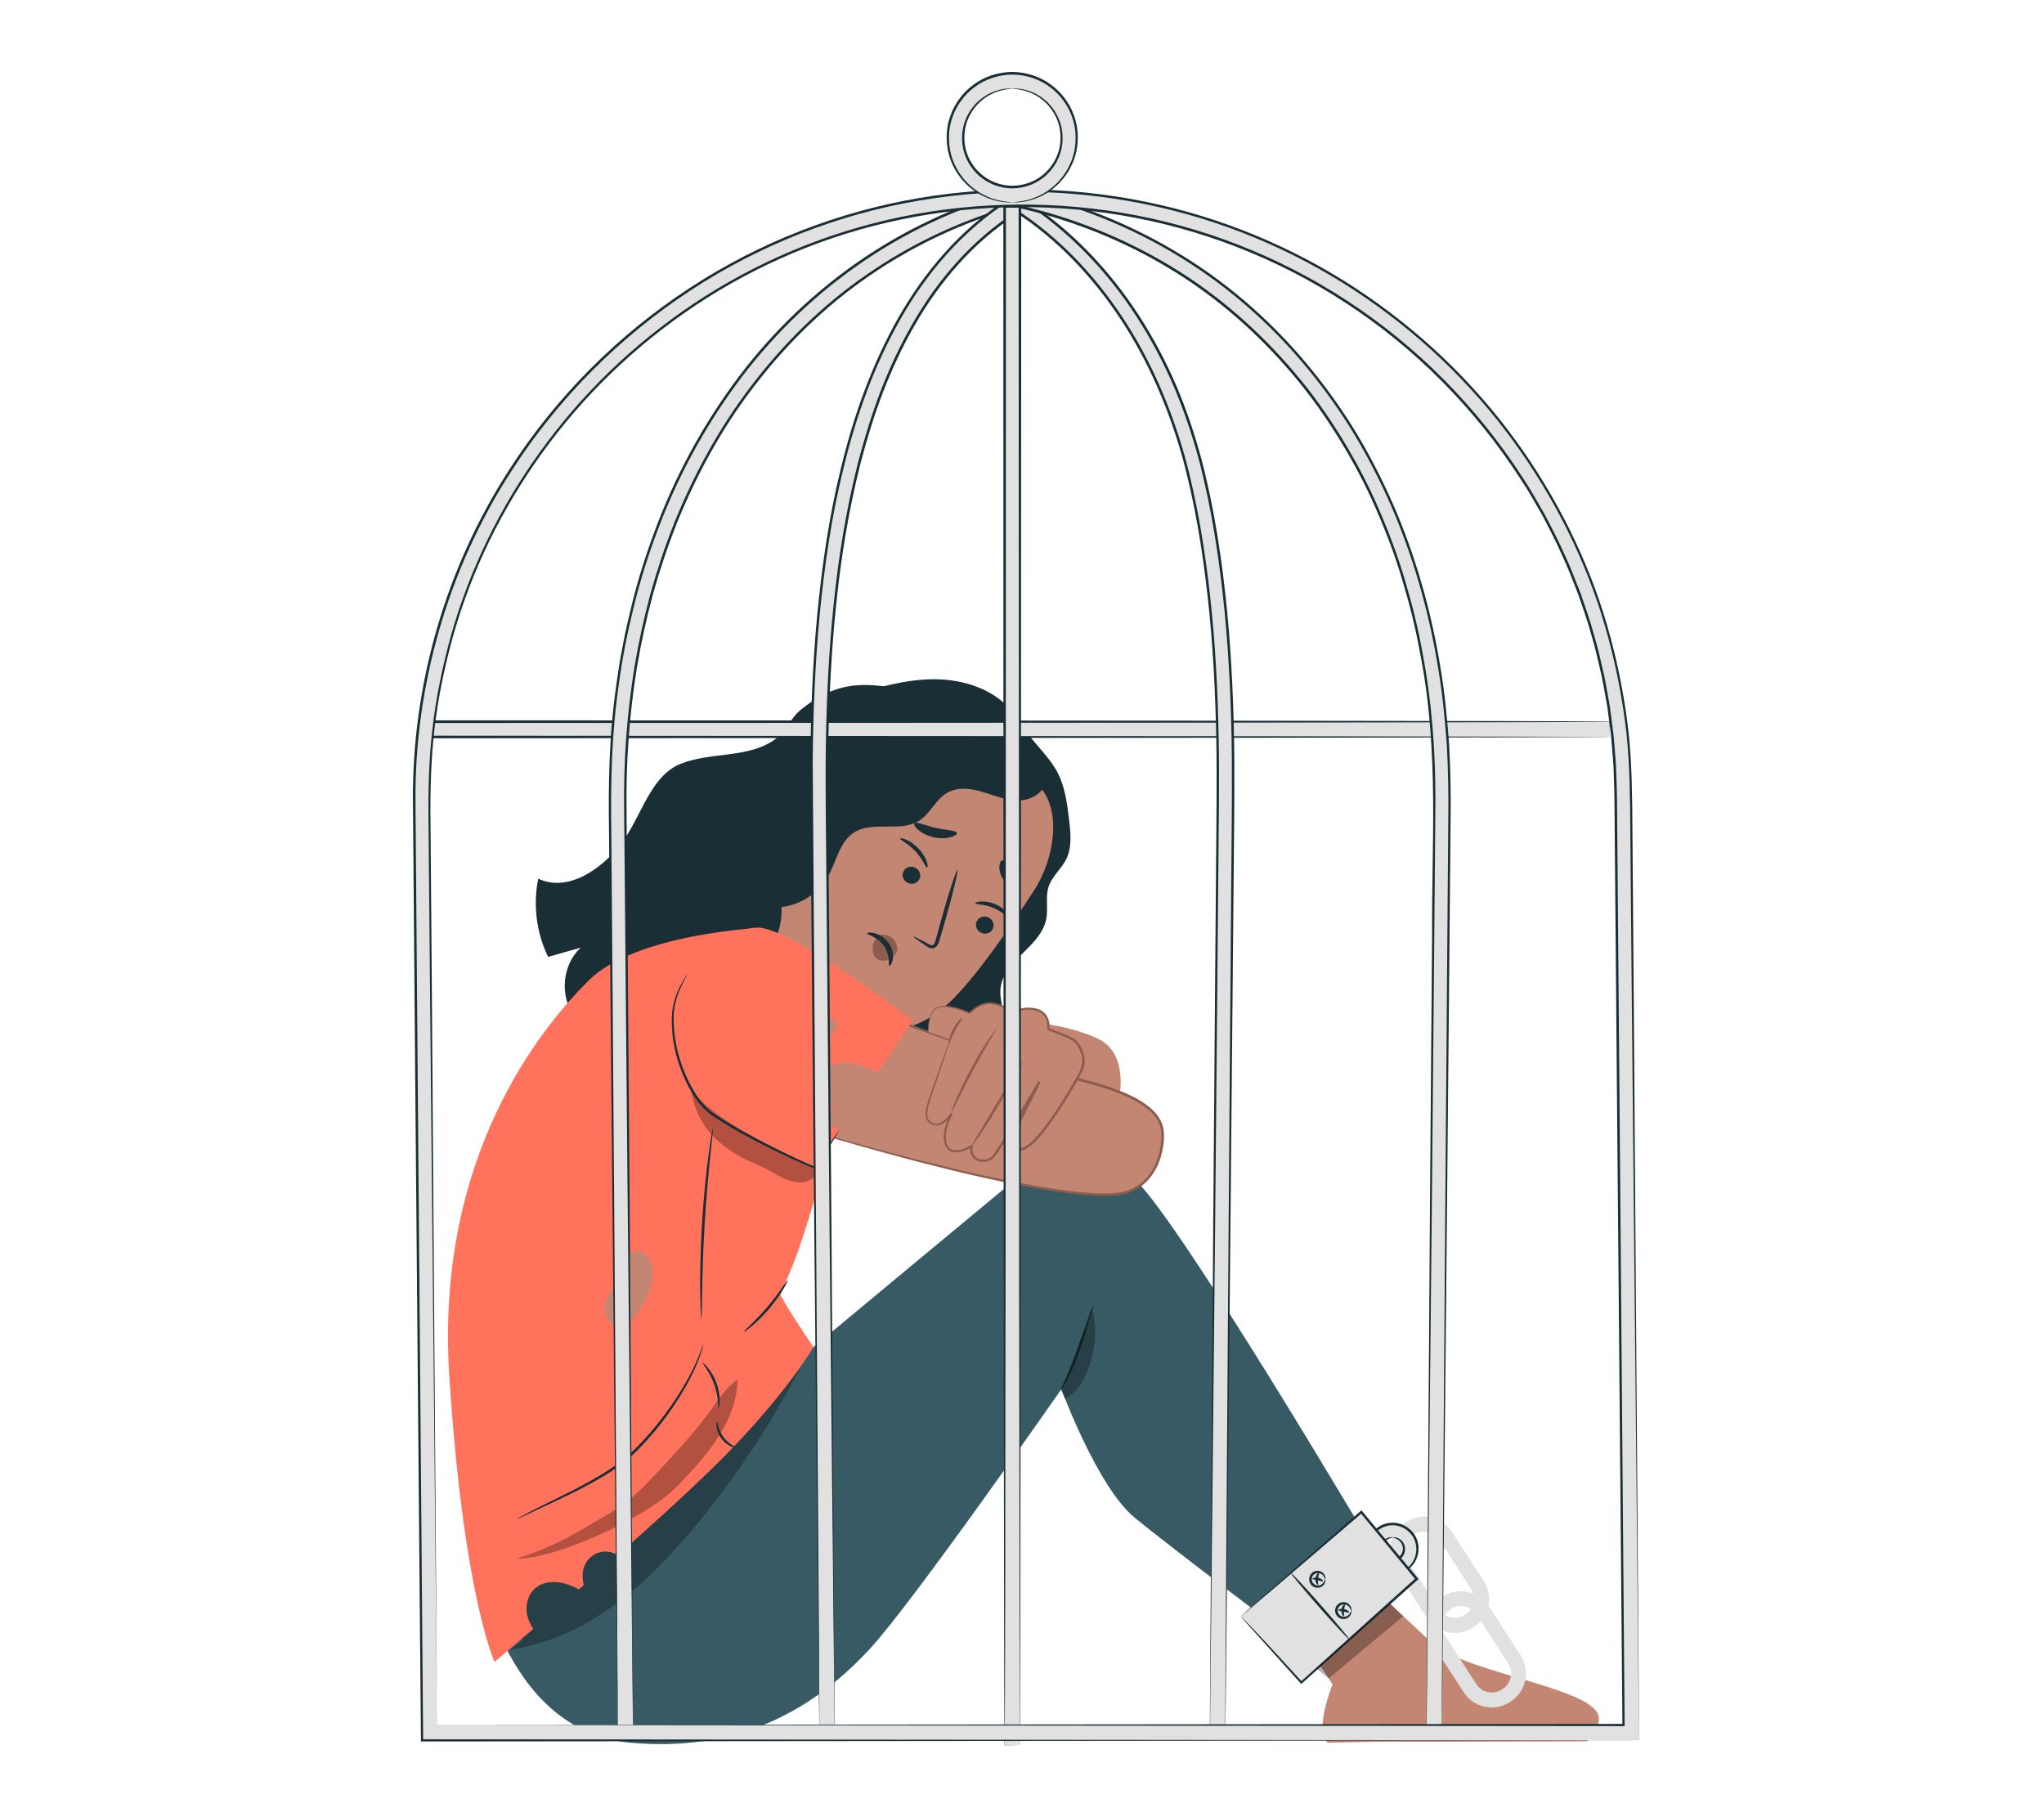 <?xml version="1.0" encoding="UTF-8"?>
<svg id="Layer_2" data-name="Layer 2" xmlns="http://www.w3.org/2000/svg" viewBox="0 0 540 480">
  <defs>
    <style>
      .cls-1 {
        fill: #ff735d;
      }

      .cls-1, .cls-2, .cls-3, .cls-4, .cls-5, .cls-6, .cls-7, .cls-8 {
        stroke-width: 0px;
      }

      .cls-2 {
        fill: #375a64;
      }

      .cls-3 {
        fill: #e1e1e1;
      }

      .cls-5 {
        fill: none;
      }

      .cls-6 {
        fill: #1a2e35;
      }

      .cls-9 {
        opacity: .3;
      }

      .cls-7 {
        fill: #8c5d4e;
      }

      .cls-8 {
        fill: #c28672;
      }
    </style>
  </defs>
  <g id="Layer_2-2" data-name="Layer 2">
    <g>
      <rect class="cls-5" width="540" height="480"/>
      <g>
        <g>
          <g>
            <g>
              <path class="cls-6" d="m282.45,216.65c-.51-4.29-1.05-8.69-3.03-12.53-2.07-4-5.53-7.06-8.17-10.7-1.32-1.82-2.44-3.79-3.87-5.53-4.85-5.88-12.82-8.44-20.44-8.47s-15.05,2.17-22.35,4.35l-9.97,102.25c2.83-.08,50.75-13.77,50.64-16.6-.12-2.83-1.24-5.6-.93-8.42.82-7.36,10.6-10.91,12.06-18.17.58-2.86-.26-5.93.67-8.7.91-2.71,3.36-4.62,4.62-7.17,1.55-3.13,1.18-6.84.77-10.31Z"/>
              <g>
                <g>
                  <path class="cls-8" d="m271.79,205.43l-32.5-13.36c-2.87-1.69-6.56-.9-8.49,1.81l-52.25,65.17,28.76,38.63c3.9-5.21,18.33-27.01,18.31-26.99,0,0,12.62,6.46,25.82-6.48,6.56-6.44,15.05-18.67,21.68-28.9,5.96-9.21,8.13-24.32-1.33-29.89Z"/>
                  <path class="cls-7" d="m231.61,247.26c1.1-.52,2.44-.48,3.5.11,1.06.59,1.8,1.72,1.93,2.93.04.4.02.81-.13,1.18-.15.38-.43.71-.72.99-.67.65-1.51,1.15-2.43,1.28-.92.13-1.93-.16-2.53-.88-.58-.69-.71-1.67-.66-2.57.08-1.23.62-2.6,1.8-2.96"/>
                  <path class="cls-6" d="m262.11,245.65c-.7,1.02-2.14,1.27-3.22.55-1.08-.71-1.38-2.11-.68-3.13.7-1.02,2.14-1.27,3.22-.56,1.08.71,1.38,2.12.68,3.13Z"/>
                  <path class="cls-6" d="m266.44,242.27c-.37.1-1.65-1.5-4.05-2.48-2.38-1-4.53-.84-4.7-1.16-.09-.15.36-.41,1.31-.49.93-.09,2.39.05,3.88.67,1.49.62,2.56,1.53,3.1,2.23.55.71.64,1.19.46,1.23Z"/>
                  <path class="cls-6" d="m242.74,232.49c-.7,1.02-2.14,1.27-3.22.55-1.08-.71-1.38-2.11-.68-3.13.7-1.02,2.14-1.27,3.22-.56,1.08.71,1.38,2.12.68,3.13Z"/>
                  <path class="cls-6" d="m244.88,229.17c-.39-.1-1.04-2.18-2.98-4.26-1.92-2.09-4.06-3-4.1-3.37-.03-.17.5-.2,1.45.19.93.38,2.29,1.22,3.49,2.52,1.21,1.3,1.9,2.66,2.16,3.57.27.92.17,1.4-.02,1.35Z"/>
                  <path class="cls-6" d="m241.35,247.41c.08-.12,1.49.59,3.73,1.84.56.33,1.12.59,1.47.3.4-.28.59-1,.79-1.79.44-1.61.9-3.3,1.39-5.07,2.03-7.18,3.9-12.92,4.19-12.84.29.08-1.12,5.97-3.15,13.14-.51,1.76-1,3.44-1.47,5.04-.24.73-.4,1.65-1.23,2.23-.42.28-1.01.28-1.41.13-.41-.14-.7-.35-.97-.53-2.13-1.41-3.41-2.34-3.34-2.46Z"/>
                  <path class="cls-7" d="m225.62,270.7s-10.3-6.32-15.72-19.44c.14.16-2.14,14.58,13.04,23.49l2.69-4.05Z"/>
                  <path class="cls-6" d="m234.97,255.15c-.4-.09.34-2.72-1.38-5.23-1.71-2.51-4.6-3.01-4.52-3.39,0-.18.77-.33,1.96-.03,1.17.29,2.76,1.15,3.81,2.68,1.05,1.54,1.2,3.23.99,4.33-.21,1.13-.69,1.7-.87,1.63Z"/>
                  <path class="cls-6" d="m241.56,217.47c.46-.57,2.73.56,5.64,1.2,2.9.69,5.43.65,5.6,1.36.07.33-.53.81-1.66,1.12-1.12.31-2.77.41-4.51.01-1.74-.4-3.18-1.2-4.06-1.96-.88-.77-1.22-1.46-1.01-1.73Z"/>
                  <path class="cls-6" d="m264.83,227.22c.72.06,1.17,1.83,2.29,3.6,1.06,1.8,2.43,3.01,2.15,3.68-.15.31-.78.39-1.65.04-.87-.34-1.93-1.16-2.68-2.39-.75-1.22-.99-2.55-.9-3.48.09-.94.45-1.46.79-1.45Z"/>
                </g>
                <path class="cls-6" d="m276.38,206.06c-11.9-6.82-24.61-12.22-37.78-16.04-3.05-.89-6.36-1.68-9.36-.61-3.17,1.14-5.26,4.09-7.14,6.88-9.17,13.6-18.34,27.21-27.51,40.81l1.43,1.03c3.42,3.81,5.31,2.03,10.4,1.47,5.09-.56,9.83-3.69,12.35-8.14,2.22-3.94,3-9.04,6.78-11.51,5-3.27,12.34.04,17.35-3.21,2.91-1.89,4.31-5.59,7.32-7.33,2.83-1.63,6.39-1.14,9.51-.19,3.13.94,6.22,2.29,9.49,2.22,3.26-.07,6.81-2.14,7.16-5.39Z"/>
              </g>
            </g>
            <path class="cls-6" d="m211.31,187.7c-2.52,2.09-3.68,5.64-6.96,7.87-6.96,4.75-16.84,3.04-24.64,6.23-7.99,3.27-10.31,14.07-15.53,20.95-5.23,6.87-14.18,13.05-21.98,9.34-1.42,6.92-.49,14.31,2.6,20.66,2.87-.81,5.73-1.61,8.6-2.42-4.84,4.49-5.62,12.69-1.72,18.01,6.06-4.88,12.34-9.88,19.83-12l25.52-5.4c7.5,3.44,9.55-6.63,9.45-10.41-.31-11.78,11.82-9.46,16.37-21.78,4.98-13.48,5.47-10.44,11.84-19.13l1.62-18.09c-6.43-.44-14.24-2.76-25,6.16Z"/>
          </g>
          <path class="cls-8" d="m347.84,438.53l4.2,6.38s-5,12.27-1.26,15.43c0,0,13.93-.32,16.11-.27,2.18.06,52.26-.09,52.26-.09,0,0,3.12-1.58,3.24-6.01.2-7.83-33.29-11.62-43.26-19.35-1.64-1.27-12-11.12-12-11.12l-19.29,15.04Z"/>
          <g>
            <path class="cls-2" d="m213.6,356.92c.91-.81,54.29-45.08,54.29-45.08,0,0,17.61-8.3,30.65-1.27,9.3,5.01,67.61,104.14,67.61,104.14l-22.55,19.86s-34.14-25.69-43.91-33.75c-9.77-8.06-19.29-33.88-19.29-33.88,0,0-39.01,56.04-50.56,68.56-16.61,18.01-36.85,27.12-62.99,24.86-34.78-3.01-40.82-49-40.82-49l52.79-33.13,34.79-21.31Z"/>
            <path class="cls-6" d="m288.87,344.86c.09.03-.3,1.3-.92,3.35-.63,2.05-1.48,4.88-2.54,7.99-1.06,3.1-2.19,5.86-3.18,7.78-.98,1.92-1.77,3.01-1.84,2.96-.09-.06.55-1.22,1.4-3.17.87-1.95,1.92-4.7,2.97-7.79,1.05-3.09,1.98-5.9,2.72-7.92.74-2.02,1.29-3.23,1.38-3.2Z"/>
            <g class="cls-9">
              <path class="cls-4" d="m288.54,345.75c-.38,2.15-2.22,6.04-2.99,8.09-2.48,6.66-3.89,9.82-5.41,13.09l1.24,2.57s2.34-1.55,2.95-2.28c4.35-5.18,6.15-14.99,4.2-21.47Z"/>
            </g>
          </g>
          <path class="cls-6" d="m204.48,245.06c-.01.11-1.17,0-3,.25-1.83.23-4.31.93-6.83,2.2-2.52,1.28-4.63,2.77-6.17,3.83-1.53,1.07-2.5,1.72-2.56,1.64-.06-.07.8-.86,2.27-2.03,1.47-1.16,3.57-2.74,6.15-4.05,2.59-1.31,5.19-1.96,7.09-2.07,1.91-.13,3.07.16,3.05.24Z"/>
          <path class="cls-6" d="m151.68,262.36c-.03-.08,1.33-.72,3.6-1.58,2.27-.86,5.45-1.93,9.04-2.88,3.58-.95,6.88-1.6,9.28-1.97,2.4-.37,3.9-.5,3.91-.41.01.1-1.46.39-3.82.89-2.37.49-5.63,1.22-9.19,2.16-3.56.95-6.75,1.93-9.05,2.67-2.3.74-3.72,1.22-3.76,1.12Z"/>
          <g>
            <g class="cls-9">
              <path class="cls-4" d="m201.31,372.34c-3.14,3.63-6.29,7.28-9.92,10.42-3.88,3.37-8.25,6.12-12.4,9.15-4.88,3.57-9.46,7.55-13.68,11.88-1.52,1.56-3.03,3.19-4.97,4.18-1.76.9-3.74,1.2-5.68,1.58-3.43.67-6.81,1.6-10.09,2.79-2.51.91-5.03,2-6.94,3.87-4.17,4.08-4.37,10.61-4.3,16.44,1.71.13,3.42.25,5.14.38l-3.61,2.68c9.82-1.36,19.07-5.7,27.11-11.5,8.04-5.8,14.95-13.02,21.32-20.62,11.24-13.42,20.94-28.13,28.83-43.75-3.6,4.16-7.2,8.33-10.8,12.49Z"/>
            </g>
            <path class="cls-1" d="m219.35,297.08l7.82-36.23-26.2-15.77s-33.01,1.52-45.48,13.93c-12.47,12.4-40.52,46.39-36.8,104.33,3.72,57.94,11.96,75.64,11.96,75.64,0,0,4.06-3.43,10.22-8.71-.84-1.26-1.46-2.67-1.68-4.17-.36-2.36.36-4.95,2.15-6.53,1.83-1.61,4.52-1.97,6.92-1.51,1.65.32,3.19.98,4.69,1.75.42-.37.84-.74,1.27-1.11-.51-2.1-.43-4.33.72-6.12,1.02-1.58,2.81-2.63,4.69-2.74,1.25-.07,2.51.29,3.57.96,8.38-7.42,16.92-15.16,23.65-21.66,20.11-19.39,28.04-33.33,28.04-33.33,0,0-9.33-13.67-8.82-14.44,5.43-8.22,15.58-46.6,13.28-44.3Z"/>
            <path class="cls-8" d="m295.85,289.15c.61-4.74.11-10.16-3.5-13.29-1.37-1.18-3.07-1.92-4.77-2.54-4.21-1.56-8.61-2.59-13.07-3.06l-8.89,10.89,30.24,8Z"/>
            <path class="cls-6" d="m185.83,355.08s-.03.25-.15.7c-.13.45-.29,1.12-.6,1.95-.56,1.68-1.54,4.06-3.01,6.87-2.96,5.59-7.88,12.96-14.89,19.68-3.59,3.31-7.62,5.65-11.27,7.67-3.68,2-7.09,3.6-9.94,4.95-2.79,1.3-5.09,2.37-6.78,3.16-.74.35-1.35.63-1.84.86-.42.19-.65.28-.66.26-.01-.02.2-.15.6-.39.4-.23,1-.57,1.79-.98,1.56-.83,3.85-1.97,6.68-3.36,2.83-1.4,6.21-3.05,9.85-5.07,3.62-2.03,7.6-4.38,11.11-7.62,6.92-6.64,11.88-13.93,14.93-19.41,1.52-2.76,2.56-5.09,3.19-6.73.65-1.64.94-2.57,1-2.55Z"/>
            <g>
              <path class="cls-8" d="m208.84,297.12s63.46,19.65,85.16,18.4c11.98-.69,13.54-12.86,13.13-16.61-.4-3.75-3.15-9.35-23.38-14.08-20.24-4.73-56.99-19.11-56.99-19.11l-17.92,31.4Z"/>
              <path class="cls-7" d="m208.84,297.12s.08-.18.28-.54c.22-.39.51-.93.89-1.61.82-1.46,1.99-3.56,3.5-6.25,3.09-5.49,7.54-13.38,13.03-23.12l.1-.18.2.08c9.86,3.77,21.6,8.12,34.75,12.49,6.58,2.16,13.51,4.35,20.79,6.16,3.64.91,7.4,1.79,11.08,3.09,1.83.67,3.68,1.36,5.46,2.25,1.79.86,3.53,1.9,5.07,3.23,1.57,1.34,2.9,3.14,3.32,5.22.41,2.07.15,4.12-.24,6.1-.82,3.92-2.93,7.71-6.35,9.79-.82.56-1.75.9-2.65,1.27-.95.23-1.87.55-2.84.61-.48.05-.96.14-1.43.15h-1.42c-.94,0-1.88,0-2.81,0-1.85-.15-3.68-.29-5.49-.44-1.8-.24-3.57-.48-5.33-.71-13.98-2.22-26.36-5.3-36.7-7.97-10.34-2.71-18.65-5.11-24.38-6.82-2.83-.87-5.04-1.55-6.58-2.02-.73-.24-1.29-.42-1.71-.55-.4-.14-.57-.21-.57-.21,0,0,.22.05.6.15.42.12.99.28,1.72.48,1.54.44,3.77,1.08,6.62,1.89,5.75,1.63,14.07,3.96,24.42,6.61,10.35,2.61,22.73,5.64,36.67,7.82,1.75.23,3.52.46,5.31.7,1.8.14,3.61.28,5.45.42.92,0,1.84,0,2.77,0h1.39c.46,0,.92-.1,1.38-.15.93-.06,1.81-.37,2.71-.59.85-.36,1.74-.68,2.51-1.21,3.22-1.96,5.25-5.56,6.04-9.36.38-1.9.62-3.92.24-5.81-.39-1.9-1.59-3.56-3.1-4.84-1.48-1.27-3.17-2.29-4.92-3.13-1.74-.87-3.56-1.56-5.38-2.22-3.65-1.29-7.36-2.16-11.01-3.08-7.32-1.83-14.25-4.03-20.83-6.22-13.15-4.41-24.88-8.8-34.73-12.63l.3-.11c-5.56,9.62-10.06,17.41-13.19,22.83-1.56,2.69-2.79,4.79-3.63,6.24-.41.7-.73,1.24-.96,1.63-.22.37-.35.57-.35.57Z"/>
            </g>
            <g>
              <g>
                <path class="cls-8" d="m245.28,272.55s-.36-5.24,2.41-6.42c2.77-1.17,8.43,1.46,8.43,1.46,0,0,2.3-2.43,5.05-2.61,2.75-.18,6.42,2.41,6.42,2.41,0,0,3.03-1.67,6.49-.58,3.46,1.09,2.86,5.06,2.86,5.06,0,0,4.44,1.61,6.41,2.66,1.97,1.05,3.6,5.32,2.54,7.79-1.06,2.46-10.99,19.83-15.55,21.12-3.61,1.02-2.45-4.24-2.45-4.24l6.7-13.43s-9.97,17.24-12.42,20.02c-1.26,1.42-6.13,1.49-5.52-2.98,0,0-6.7,4.11-7.05-2.04-.18-3.19,1.85-6.63,1.85-6.63,0,0-2.64,3.96-5.14,2.72-2.21-1.1-2.08-2.96.06-8.89,2.15-5.92,4.58-13.27,4.58-13.27l-5.68-2.14Z"/>
                <path class="cls-7" d="m245.28,272.55s.14.03.39.12c.28.1.64.22,1.11.39.99.36,2.41.87,4.22,1.52l.11.04-.04.11c-.98,2.91-2.31,6.83-3.92,11.63-.41,1.2-.84,2.46-1.28,3.76-.4,1.31-.86,2.7-.91,4.13,0,.71.17,1.42.71,1.87.53.47,1.25.79,1.95.69,1.45-.25,2.68-1.53,3.62-2.83l.46.29c-.58,1.05-1.09,2.23-1.42,3.47-.33,1.23-.52,2.56-.26,3.84.15,1.32,1.19,2.35,2.56,2.26,1.33-.05,2.71-.6,3.93-1.31l.55-.32-.09.62c-.16,1.13.09,2.38,1.05,3,.93.61,2.29.62,3.33.15.27-.13.47-.27.66-.5.19-.25.39-.48.58-.74.37-.52.74-1.05,1.1-1.6.72-1.08,1.43-2.2,2.13-3.33,2.81-4.53,5.63-9.31,8.49-14.23l.6.32c-1.47,2.95-3.03,6.07-4.6,9.23-.7,1.41-1.41,2.82-2.09,4.2l.03-.08c-.19,1.03-.28,2.19.06,3.1.18.45.49.77.94.83.44.04.98-.01,1.4-.27.92-.39,1.71-1.19,2.47-1.91.74-.78,1.44-1.58,2.11-2.41,2.65-3.34,4.92-6.87,7.01-10.33,1.84-3.48,4.97-6.87,3.15-10.52-.32-.85-.76-1.67-1.36-2.3-.55-.66-1.42-.94-2.24-1.34-1.65-.73-3.31-1.37-4.93-1.97l-.21-.08.02-.23c.12-1.08-.04-2.24-.58-3.14-.27-.45-.63-.83-1.05-1.12-.44-.27-.91-.48-1.42-.6-2.03-.53-4.18-.18-5.9.65l-.14.07-.12-.08c-1.96-1.28-4.07-2.38-6.12-2.39-2.05.1-3.79,1.31-5.07,2.52l-.1.09-.12-.05c-2.28-1.01-4.48-1.69-6.41-1.78-.96-.04-1.88.13-2.5.64-.63.5-.99,1.19-1.22,1.81-.46,1.27-.52,2.34-.57,3.03-.01.33-.02.59-.03.8,0,.18,0,.27-.02.27s-.02-.09-.04-.27c-.01-.18-.03-.45-.02-.81.02-.71.05-1.78.49-3.1.23-.65.58-1.38,1.26-1.94.68-.58,1.67-.77,2.67-.74,2.01.07,4.23.73,6.57,1.73l-.22.04c1.33-1.29,3.08-2.56,5.33-2.7,1.12-.03,2.22.3,3.29.73,1.07.45,2.1,1.01,3.13,1.69h-.26c1.85-.92,4.08-1.3,6.27-.75.54.12,1.09.35,1.59.66.49.34.91.78,1.22,1.29.62,1.05.79,2.28.67,3.51l-.18-.31c1.64.6,3.3,1.23,4.98,1.96.42.18.84.37,1.26.59.42.2.87.52,1.19.88.68.72,1.14,1.59,1.49,2.5.35.91.57,1.89.58,2.9.02.51-.06,1.02-.18,1.53-.16.52-.39.95-.61,1.4-.91,1.76-1.91,3.49-2.96,5.24-2.1,3.49-4.37,7.03-7.05,10.42-.67.85-1.39,1.67-2.15,2.47-.81.76-1.58,1.57-2.69,2.06-.53.29-1.14.38-1.79.31-.68-.08-1.25-.66-1.45-1.25-.43-1.19-.29-2.35-.09-3.51v-.04s.03-.04.03-.04c.69-1.38,1.39-2.79,2.09-4.2,1.58-3.16,3.13-6.28,4.6-9.23l.6.32c-2.87,4.93-5.7,9.7-8.53,14.24-.71,1.13-1.42,2.25-2.15,3.34-.36.55-.74,1.09-1.12,1.62-.19.27-.41.52-.61.78-.23.28-.55.51-.87.65-1.27.56-2.77.55-3.96-.2-.59-.38-1.01-1-1.19-1.65-.22-.65-.17-1.32-.12-1.96l.47.3c-1.32.75-2.72,1.32-4.24,1.38-.75.02-1.58-.22-2.15-.76-.32-.25-.47-.61-.68-.93-.11-.35-.26-.7-.31-1.05-.28-1.42-.06-2.82.29-4.1.36-1.29.87-2.48,1.5-3.59l.46.29c-.51.72-1.07,1.35-1.72,1.91-.65.53-1.4,1.02-2.28,1.13-.9.11-1.74-.28-2.35-.83-.66-.57-.87-1.48-.85-2.24.07-1.56.55-2.94.97-4.26.46-1.31.9-2.56,1.32-3.76,1.68-4.77,3.06-8.68,4.08-11.57l.07.15c-1.82-.71-3.23-1.27-4.22-1.66-.45-.18-.8-.32-1.07-.43-.24-.1-.35-.15-.34-.16Z"/>
              </g>
              <path class="cls-7" d="m270.16,280.56c.08.05-.6,1.34-1.75,3.4-1.15,2.06-2.75,4.89-4.58,7.98-1.83,3.1-3.57,5.85-4.9,7.8-1.33,1.95-2.22,3.1-2.3,3.05-.08-.06.67-1.3,1.89-3.32,1.32-2.21,2.93-4.91,4.71-7.89,1.83-3.09,3.49-5.89,4.75-7.88,1.25-2,2.08-3.2,2.16-3.15Z"/>
              <path class="cls-7" d="m263.03,272.05c.08.05-.62,1.26-1.76,3.2-1.14,1.94-2.69,4.64-4.31,7.66-1.62,3.03-3,5.81-3.99,7.84-.99,2.02-1.6,3.28-1.69,3.24-.08-.03.37-1.36,1.25-3.44.88-2.08,2.2-4.92,3.83-7.96,1.63-3.04,3.26-5.71,4.51-7.59,1.25-1.89,2.1-3,2.17-2.95Z"/>
              <path class="cls-7" d="m254.27,268.85c.15.14-.94,1.45-1.89,3.28-.97,1.82-1.43,3.46-1.63,3.41-.18-.02,0-1.81,1.02-3.73,1.01-1.93,2.38-3.09,2.5-2.96Z"/>
            </g>
            <path class="cls-8" d="m165,333.45c-.1,1.32.2,2.72-.37,3.92-.3.62-.8,1.11-1.29,1.6-1.67,1.68-3.29,3.63-3.63,5.98-.34,2.35,1.12,5.09,3.48,5.32,2.17.21,3.96-1.63,5.22-3.41,2.08-2.94,3.79-6.28,4.01-9.87.08-1.36-.06-2.78-.71-3.98-.65-1.2-1.97-2.55-3.34-2.6-1.36-.04-3.3,1.06-3.38,3.04"/>
            <g class="cls-9">
              <path class="cls-4" d="m187.73,372.52c-4.38,6.07-9.52,11.55-14.65,17-2.21,2.35-4.43,4.7-6.94,6.72-2.83,2.26-6,4.05-9.14,5.85-3.06,1.76-10.02,6.38-20.58,9.62,9.97.26,34.15-10.66,42.1-18.75,7.3-7.43,16.21-17.16,16.31-28.51-2.99,2.01-4.99,5.15-7.1,8.07Z"/>
            </g>
            <g class="cls-9">
              <path class="cls-4" d="m183.8,260.94c-3.28,7.48-2.63,18.85-1.41,26.3,1.21,7.45,4.2,12.12,9.91,16.23,3.92,2.81,6.31,3.36,10.55,5.53,3.24,1.66,12.66,8.77,15.14-4.76l-34.18-43.3Z"/>
            </g>
            <path class="cls-1" d="m218.2,295.91c-.56-1.45.56-3.38,2.11-3.3-1.79-1.41-3.13-3.49-3.29-5.76-.16-2.27,1.05-4.68,3.14-5.59.89-.39,1.88-.49,2.85-.51,2.31-.05,6.36.94,8.88,2.56l9.19-13.67s-30.18-23.35-40.1-24.56c-8.29-1.01-19.41,12.28-19.41,12.28-3.97,2.35-3.68,14.88-.15,27.8,2.74,10.03,33.79,23.25,33.79,23.25l6.57-9.9c-1.59-.66-3.24-1.73-3.58-2.62Z"/>
            <path class="cls-8" d="m218.09,269.17c-.92.09-1.65,1.01-1.61,1.94.04.93.78,1.75,1.68,1.99,1.43.38,3.04-.85,3.06-2.33,0-.23-.03-.45-.12-.66-.3-.65-1.11-.84-1.81-.96-.58-.1-1.22-.18-1.72.13"/>
            <path class="cls-6" d="m221.78,298.53s-.12.26-.4.72c-.32.52-.74,1.18-1.25,2-1.16,1.79-2.76,4.27-4.72,7.31l-.11.16-.19-.07c-3.49-1.41-7.59-3.29-12.09-5.54-4.48-2.27-9.42-4.81-14.29-8.05-2.44-1.59-4.39-3.81-5.77-6.15-1.43-2.33-2.5-4.75-3.34-7.1-1.72-4.72-2.21-9.28-2.14-13.06.12-3.83,1.4-6.74,2.38-8.58.49-.94.91-1.64,1.21-2.1.3-.47.47-.71.49-.69.02.01-.11.27-.37.76-.26.49-.65,1.21-1.09,2.15-.9,1.87-2.08,4.74-2.14,8.47,0,3.71.53,8.2,2.25,12.83.84,2.32,1.91,4.69,3.32,6.96,1.38,2.3,3.21,4.39,5.59,5.94,4.8,3.21,9.73,5.77,14.18,8.06,4.47,2.27,8.54,4.2,11.99,5.65l-.29.09c2.04-2.99,3.7-5.42,4.9-7.19.56-.79,1.01-1.43,1.36-1.93.32-.44.49-.66.51-.65Z"/>
            <path class="cls-6" d="m185.28,348.38s-.1-.7-.16-1.98c-.06-1.28-.11-3.13-.13-5.41-.04-4.57.06-10.89.48-17.85.42-6.96,1.08-13.25,1.68-17.78.3-2.27.56-4.1.78-5.36.21-1.26.35-1.95.4-1.95.05,0,0,.71-.13,1.98-.15,1.39-.33,3.2-.56,5.38-.47,4.54-1.05,10.82-1.47,17.76-.42,6.95-.6,13.25-.68,17.81-.04,2.19-.07,4-.09,5.4-.02,1.28-.06,1.98-.11,1.98Z"/>
            <path class="cls-6" d="m189.91,371.8c-.21,0-.06-2.91-1.26-6.19-1.16-3.3-3.14-5.44-2.97-5.58.09-.14,2.39,1.88,3.62,5.34,1.26,3.45.78,6.47.62,6.42Z"/>
            <path class="cls-6" d="m194.17,382.28c-.02.08-.54.03-1.28-.33-.74-.35-1.68-1.06-2.42-2.1-.73-1.04-1.08-2.16-1.16-2.98-.09-.82.04-1.32.12-1.32.2-.01.22,2,1.6,3.9,1.33,1.94,3.22,2.64,3.14,2.82Z"/>
            <path class="cls-6" d="m196.51,351.78c-.13-.16,2.97-2.73,6.16-6.5,3.21-3.75,5.26-7.22,5.44-7.12.08.04-.34.97-1.17,2.38-.84,1.41-2.12,3.28-3.74,5.19-1.62,1.9-3.27,3.47-4.52,4.52-1.26,1.05-2.11,1.61-2.16,1.54Z"/>
          </g>
          <g>
            <path class="cls-3" d="m384.32,431.32c-2.89,0-5.73-1.42-7.42-4.03l-8.35-12.93c-2.64-4.08-1.46-9.55,2.62-12.18l.25-.16c4.09-2.64,9.55-1.46,12.19,2.62l8.35,12.93c2.64,4.08,1.46,9.55-2.62,12.19l-.26.17c-1.47.95-3.13,1.41-4.76,1.41Zm-4.09-6.18c1.45,2.25,4.46,2.9,6.71,1.44l.26-.17c2.25-1.45,2.89-4.46,1.44-6.71l-8.35-12.93c-1.45-2.25-4.47-2.89-6.71-1.45l-.25.16c-1.09.71-1.84,1.79-2.12,3.06-.27,1.27-.04,2.57.67,3.66l8.35,12.93Z"/>
            <path class="cls-3" d="m394.1,451.02c-2.89,0-5.73-1.42-7.42-4.03l-8.35-12.93c-2.64-4.08-1.46-9.55,2.62-12.19l.26-.17c4.08-2.63,9.55-1.46,12.18,2.63l8.35,12.93c2.64,4.08,1.46,9.55-2.62,12.18l-.25.16c-1.48.95-3.13,1.41-4.77,1.41Zm-4.09-6.18c.7,1.09,1.79,1.84,3.06,2.11,1.27.27,2.56.03,3.66-.67l.25-.16c1.09-.7,1.84-1.79,2.12-3.06.27-1.27.04-2.57-.67-3.66l-8.35-12.93c-1.45-2.25-4.46-2.9-6.71-1.44l-.26.17c-2.25,1.45-2.89,4.46-1.44,6.71l8.35,12.93Z"/>
            <g>
              <path class="cls-3" d="m367.74,415.72c-3.63-.09-6.5-3.12-6.41-6.75s3.12-6.5,6.75-6.41c3.63.09,6.5,3.12,6.41,6.75-.09,3.63-3.12,6.5-6.75,6.41Zm.25-9.6c-1.66-.04-3.05,1.28-3.1,2.94-.04,1.66,1.28,3.05,2.94,3.1,1.66.04,3.05-1.28,3.1-2.94.04-1.66-1.28-3.05-2.94-3.1Z"/>
              <g>
                <path class="cls-5" d="m367.74,415.72c-3.63-.09-6.5-3.12-6.41-6.75s3.12-6.5,6.75-6.41c3.63.09,6.5,3.12,6.41,6.75-.09,3.63-3.12,6.5-6.75,6.41Zm.25-9.6c-1.66-.04-3.05,1.28-3.1,2.94-.04,1.66,1.28,3.05,2.94,3.1,1.66.04,3.05-1.28,3.1-2.94.04-1.66-1.28-3.05-2.94-3.1Z"/>
                <path class="cls-6" d="m367.98,406.12s.27-.1.77-.02c.49.09,1.22.39,1.79,1.13.58.71.91,1.93.46,3.12-.41,1.18-1.7,2.2-3.19,2.15-1.49-.02-2.72-1.11-3.07-2.31-.39-1.21,0-2.41.62-3.09.61-.71,1.36-.97,1.85-1.03.5-.06.77.02.77.05,0,.06-.27.07-.71.21-.43.13-1.05.44-1.53,1.08-.48.62-.75,1.62-.4,2.59.32.96,1.31,1.8,2.49,1.82,1.18.04,2.21-.75,2.58-1.69.4-.95.18-1.96-.27-2.61-.44-.66-1.05-1-1.47-1.15-.43-.16-.7-.19-.7-.24Z"/>
                <path class="cls-6" d="m367.74,415.72c0-.07.59-.04,1.58-.3.98-.25,2.41-.89,3.52-2.32,1.12-1.39,1.78-3.69,1-5.94-.72-2.23-3.02-4.21-5.78-4.26-2.75-.09-5.16,1.76-5.99,3.95-.9,2.21-.35,4.55.69,5.99,1.04,1.49,2.44,2.2,3.4,2.5.98.3,1.57.31,1.56.38,0,.02-.15.04-.42.04-.28,0-.69-.03-1.21-.16-1.02-.23-2.54-.91-3.72-2.47-1.18-1.51-1.85-4.05-.89-6.5.88-2.43,3.54-4.52,6.6-4.41,3.06.05,5.61,2.27,6.36,4.74.83,2.5.03,5-1.22,6.45-1.26,1.5-2.81,2.1-3.84,2.28-.52.1-.94.11-1.22.09-.28-.02-.42-.04-.42-.06Z"/>
              </g>
            </g>
            <g>
              <path class="cls-3" d="m327.76,427c.84.59,16.04,17.45,16.04,17.45l30.48-27.37-14.64-17.66-31.87,27.58Z"/>
              <path class="cls-6" d="m327.76,427s.17-.18.55-.52c.42-.38.99-.88,1.7-1.52,1.55-1.37,3.75-3.31,6.5-5.74,5.67-4.97,13.62-11.92,22.91-20.05l.25-.22.21.25c4.48,5.4,9.39,11.31,14.52,17.48l.14.17.21.25-.25.22c-11.65,10.42-22.32,19.97-30.53,27.31l-.2.18-.18-.2c-9.34-10.39-14.48-16.11-15.84-17.62.03,0,.46.33,1.23,1.12.77.77,1.87,1.93,3.28,3.42,2.81,2.99,6.83,7.35,11.73,12.73l-.37-.02c8.18-7.38,18.82-16.96,30.43-27.43l-.03.47-.14-.17c-5.12-6.18-10.02-12.1-14.49-17.51l.46.04c-9.3,7.96-17.26,14.77-22.94,19.64-2.82,2.39-5.08,4.31-6.67,5.66-.76.63-1.36,1.14-1.8,1.51-.42.34-.64.52-.66.53Z"/>
            </g>
            <path class="cls-6" d="m356.48,433.06c-.14.13-3.71-3.7-7.98-8.55-4.26-4.85-7.61-8.88-7.46-9,.14-.13,3.71,3.7,7.98,8.55,4.26,4.85,7.6,8.88,7.46,9Z"/>
            <g>
              <path class="cls-6" d="m350.08,417.21c-.12.03-.07-.77-.88-1.37-.39-.28-.99-.43-1.57-.22-.57.2-1.07.79-1.08,1.49-.02.7.44,1.32,1,1.55.57.24,1.18.13,1.58-.13.84-.56.83-1.36.95-1.32.04,0,.1.18.06.51-.04.32-.23.82-.72,1.21-.47.39-1.29.63-2.1.33-.8-.27-1.49-1.15-1.46-2.16.02-1.01.75-1.85,1.57-2.08.82-.26,1.63.02,2.08.44.47.42.63.92.66,1.24.03.33-.04.51-.08.5Z"/>
              <path class="cls-6" d="m348.18,418.62c-.14.12-.77-.58-.66-1.64.1-1.06.84-1.64.95-1.49.14.13-.21.74-.27,1.55-.09.81.15,1.47-.02,1.58Z"/>
              <path class="cls-6" d="m349.51,417.65c-.12.16-.69-.08-1.4-.23-.71-.16-1.33-.18-1.37-.37-.05-.18.64-.49,1.52-.3.88.19,1.38.76,1.26.9Z"/>
            </g>
            <g>
              <path class="cls-6" d="m356.94,425.48c-.12.03-.07-.77-.88-1.37-.39-.28-.99-.43-1.57-.22-.57.2-1.07.79-1.08,1.49-.02.7.44,1.32,1,1.55.57.24,1.18.13,1.58-.13.84-.56.83-1.36.95-1.32.04,0,.1.18.06.51-.04.32-.23.82-.72,1.21-.47.39-1.29.63-2.1.33-.8-.27-1.49-1.15-1.46-2.16.02-1.01.75-1.85,1.57-2.08.82-.26,1.63.02,2.08.44.47.42.63.92.66,1.24.03.33-.04.51-.08.5Z"/>
              <path class="cls-6" d="m355.04,426.89c-.14.12-.77-.58-.66-1.64.1-1.06.84-1.64.95-1.49.14.13-.21.74-.27,1.55-.09.81.15,1.47-.02,1.58Z"/>
              <path class="cls-6" d="m356.37,425.92c-.12.16-.69-.08-1.4-.23-.71-.16-1.33-.18-1.37-.37-.05-.18.64-.49,1.52-.3.88.19,1.38.76,1.26.9Z"/>
            </g>
            <g class="cls-9">
              <polygon class="cls-4" points="370.72 426.89 351.02 443.35 347.84 440.73 367.13 423.49 370.72 426.89"/>
            </g>
          </g>
        </g>
        <g>
          <g>
            <rect class="cls-3" x="111.6" y="190.62" width="313.68" height="4.04"/>
            <path class="cls-6" d="m425.28,194.67s-.03-.9-.04-4.04l.04.04c-18.44.17-151.95.3-313.66.3h-.02l.34-.34v4.04l-.34-.34c86.79.05,165.16.1,221.84.14,28.36.04,51.3.08,67.16.11,7.93.02,14.08.04,18.27.05,2.08.01,3.68.02,4.76.02,1.08,0,1.64.02,1.64.02,0,0-.53.02-1.59.02-1.08,0-2.65.01-4.72.02-4.17.01-10.3.03-18.19.05-15.84.02-38.75.06-67.08.11-56.75.04-135.21.08-222.1.14h-.34s0-.34,0-.34v-4.39h.36c161.71,0,295.22.13,313.66.3h.04s0,.04,0,.04c-.02,3.2-.04,4.04-.04,4.04Z"/>
          </g>
          <g>
            <path class="cls-3" d="m163.22,457.69l-2.07-245.3c-.68-80.6,41.23-144.2,106.77-162.03l1.06,3.9c-63.71,17.33-104.45,79.39-103.78,158.09l2.07,245.3-4.04.03Z"/>
            <path class="cls-6" d="m163.22,457.69s.63-.02,4.04-.07l-.03.03c-.09-9.35-.62-62.33-1.43-142.68-.18-20.1-.38-41.91-.59-65.16-.1-11.63-.21-23.61-.32-35.93-.18-12.33.67-25.02,2.75-37.81,1.07-6.39,2.48-12.8,4.19-19.21,1.79-6.38,3.91-12.74,6.41-19.03,5.11-12.52,11.7-24.78,20.25-35.93,8.49-11.16,18.75-21.34,30.7-29.52,11.9-8.23,25.38-14.53,39.69-18.45l-.24.42c-.22-.8-.46-1.67-.69-2.55-.13-.46-.25-.93-.37-1.35l.42.24c-15.11,4.12-29.3,10.85-41.76,19.64-12.46,8.79-23.24,19.55-31.93,31.48-8.7,11.93-15.57,24.86-20.54,38.17-2.51,6.65-4.64,13.36-6.29,20.11-1.67,6.75-3.03,13.49-3.93,20.22-2.02,13.44-2.24,26.72-2.05,39.58.1,12.87.2,25.36.3,37.44.18,24.16.36,46.66.51,67.21.29,41.11.53,74.37.7,97.36.07,11.5.13,20.43.17,26.5.01,3.03.03,5.34.03,6.9,0,1.56,0,2.37,0,2.37,0,0-.02-.78-.04-2.32-.02-1.55-.05-3.85-.08-6.86-.06-6.05-.16-14.96-.28-26.43-.22-22.99-.55-56.25-.95-97.36-.19-20.57-.4-43.1-.62-67.3-.11-12.1-.22-24.61-.34-37.5-.2-12.88,0-26.21,2.03-39.69.9-6.75,2.27-13.52,3.94-20.29,1.65-6.78,3.79-13.52,6.3-20.19,4.98-13.36,11.87-26.35,20.61-38.34,8.72-11.99,19.56-22.8,32.08-31.64,12.52-8.84,26.78-15.6,41.97-19.75l.33-.09.09.33c.12.43.24.89.37,1.35.24.87.47,1.74.69,2.55l.09.33-.33.09c-14.24,3.9-27.64,10.17-39.48,18.35-11.88,8.14-22.1,18.27-30.55,29.37-8.51,11.09-15.08,23.3-20.17,35.77-2.49,6.26-4.6,12.6-6.39,18.96-1.7,6.38-3.12,12.77-4.19,19.14-2.08,12.76-2.93,25.4-2.77,37.7.1,12.32.19,24.31.29,35.93.18,23.25.35,45.06.51,65.16.55,80.35.92,133.34.98,142.68v.03s-.03,0-.03,0c-3.45.02-4.04,0-4.04,0Z"/>
          </g>
          <g>
            <path class="cls-3" d="m216.49,457.69l-2.07-245.3c-.19-22.21.38-55.29,7.39-85.88,8.07-35.19,23.05-59.98,44.54-73.69l2.18,3.41c-20.56,13.12-34.95,37.06-42.77,71.18-6.92,30.18-7.47,62.93-7.29,84.94l2.07,245.3-4.04.03Z"/>
            <path class="cls-6" d="m216.49,457.69s.68-.02,4.04-.07l-.03.03c-.09-9.35-.59-58.63-1.34-132.96-.17-18.6-.35-38.75-.55-60.24-.1-10.74-.19-21.81-.3-33.19-.07-11.37-.31-23.05-.12-35.01.19-11.95.76-24.18,2.05-36.59,1.26-12.41,3.27-25,6.46-37.54,1.63-6.26,3.55-12.5,5.88-18.65,2.37-6.14,5.16-12.17,8.49-17.95,6.62-11.55,15.67-22.16,27.26-29.57l-.1.47c-.34-.54-.72-1.12-1.09-1.71-.37-.58-.74-1.17-1.09-1.7l.47.1c-12.21,7.81-21.74,19.01-28.66,31.24-6.95,12.27-11.63,25.5-14.88,38.75-3.32,13.25-5.21,26.58-6.46,39.66-1.24,13.09-1.7,25.96-1.81,38.52.36,50.22.68,95.43.95,133.39.27,37.98.49,68.71.64,89.96.07,10.63.12,18.88.15,24.49.01,2.8.02,4.93.03,6.38,0,1.44,0,2.19,0,2.19,0,0-.02-.72-.04-2.14-.02-1.44-.04-3.56-.08-6.33-.06-5.59-.15-13.82-.26-24.41-.21-21.24-.51-51.96-.88-89.94-.18-19.01-.37-39.83-.58-62.18-.1-11.18-.21-22.74-.31-34.66-.07-11.91-.29-24.18-.24-36.75.1-12.57.55-25.46,1.79-38.58,1.25-13.1,3.14-26.46,6.46-39.76,3.26-13.29,7.95-26.58,14.94-38.92,6.96-12.3,16.56-23.59,28.88-31.48l.29-.19.19.29c.34.54.71,1.12,1.09,1.7.37.58.75,1.17,1.09,1.71l.18.29-.29.19c-11.48,7.34-20.46,17.86-27.04,29.34-3.31,5.75-6.09,11.75-8.45,17.86-2.32,6.12-4.24,12.34-5.86,18.58-3.19,12.5-5.19,25.06-6.46,37.44-1.29,12.38-1.87,24.59-2.06,36.53-.2,11.94.04,23.62.09,34.99.09,11.37.18,22.45.26,33.19.17,21.48.33,41.64.47,60.24.5,74.33.84,123.62.9,132.97v.03s-.03,0-.03,0c-3.4.01-4.04,0-4.04,0Z"/>
          </g>
          <g>
            <path class="cls-3" d="m323.69,457.69l-4.04-.03,2.07-245.3c.19-22.01-.37-54.76-7.29-84.94-7.82-34.12-25.86-58.86-46.41-71.98l2.32-2.61c21.48,13.71,39.97,38.5,48.04,73.69,7.02,30.59,7.58,63.66,7.39,85.88l-2.07,245.3Z"/>
            <path class="cls-6" d="m323.69,457.69s-.01-.75,0-2.2c0-1.45.02-3.6.03-6.41.04-5.63.09-13.92.15-24.6.15-21.34.37-52.22.64-90.37.14-19.07.3-39.96.47-62.38.09-11.21.18-22.81.27-34.75.06-11.95.28-24.24.19-36.86-.12-12.61-.66-25.54-1.92-38.68-1.33-13.13-3.27-26.52-6.73-39.79-1.78-6.62-3.98-13.19-6.71-19.6-2.76-6.4-6.06-12.63-9.92-18.56-7.7-11.85-17.79-22.5-30.02-30.36l.44-.06c-.43.49-.9,1.02-1.37,1.54-.32.37-.65.73-.95,1.07l-.07-.52c11.63,7.48,21.12,17.67,28.5,28.87,7.4,11.24,12.62,23.59,16.2,36.1,3.47,12.57,5.47,25.26,6.85,37.73,1.37,12.48,1.97,24.79,2.21,36.82.24,12.04-.02,23.79-.08,35.24-.1,11.45-.2,22.59-.3,33.41-.2,21.62-.38,41.91-.55,60.63-.75,74.8-1.26,124.37-1.35,133.7l-.03-.03c3.37.04,4.04.07,4.04.07,0,0-.63.01-4.04,0h-.03s0-.03,0-.03c.06-9.33.4-58.9.91-133.7.15-18.72.31-39,.47-60.63.09-10.81.18-21.96.27-33.41.06-11.45.3-23.2.06-35.22-.25-12.01-.85-24.31-2.23-36.76-1.38-12.45-3.38-25.11-6.84-37.62-3.57-12.46-8.76-24.74-16.12-35.91-7.33-11.14-16.77-21.26-28.3-28.67l-.34-.22.27-.3c.3-.34.62-.7.95-1.07.47-.53.94-1.06,1.37-1.54l.2-.22.25.16c12.33,7.92,22.48,18.65,30.23,30.57,3.88,5.97,7.2,12.23,9.97,18.66,2.74,6.45,4.95,13.05,6.73,19.7,3.48,13.33,5.41,26.74,6.73,39.9,1.26,13.17,1.78,26.12,1.9,38.74.08,12.62-.15,24.94-.22,36.91-.11,11.97-.21,23.58-.32,34.81-.21,22.46-.4,43.37-.58,62.46-.37,38.15-.68,69.02-.88,90.36-.11,10.64-.2,18.91-.26,24.53-.03,2.79-.06,4.92-.08,6.36-.02,1.43-.04,2.15-.04,2.15Z"/>
          </g>
          <g>
            <path class="cls-3" d="m380.89,457.69l-4.04-.03,2.07-245.3c.34-40.37-10.1-76.6-30.19-104.76-19.72-27.65-47.63-46.08-80.72-53.31l.86-3.95c70.01,15.3,114.79,78.91,114.08,162.05l-2.07,245.3Z"/>
            <path class="cls-6" d="m380.89,457.69s0-.82,0-2.4c0-1.59.02-3.93.03-7,.04-6.15.1-15.2.17-26.86.17-23.31.41-57.02.71-98.68.16-20.82.33-43.63.52-68.11.1-12.24.2-24.9.3-37.94.09-6.52-.02-13.13-.38-19.83-.49-6.68-1.13-13.45-2.27-20.24-2.2-13.57-5.89-27.27-11.41-40.58-2.79-6.64-6.01-13.17-9.7-19.52-3.7-6.34-7.96-12.44-12.66-18.25-9.41-11.61-20.85-21.99-34.01-30.1-13.13-8.15-27.87-14.08-43.37-17.5l.41-.26c-.09.4-.18.83-.27,1.26-.2.92-.4,1.84-.59,2.69l-.26-.41c14.7,3.24,28.71,8.79,41.26,16.4,12.59,7.57,23.56,17.31,32.74,28.17,4.62,5.42,8.69,11.21,12.35,17.16,3.66,5.96,6.92,12.1,9.64,18.39,2.74,6.29,5.16,12.65,7.05,19.1,1.93,6.44,3.53,12.9,4.68,19.37,2.46,12.92,3.37,25.79,3.39,38.29-.1,12.49-.2,24.64-.3,36.43-.21,23.57-.41,45.67-.6,66.04-.81,81.42-1.35,135.04-1.44,144.35l-.03-.03c3.36.05,3.84.06,4.04.07,0,0-.58.01-4.04,0h-.03s0-.03,0-.03c.06-9.31.43-62.93,1-144.35.16-20.37.33-42.47.52-66.04-.19-23.52,1.95-48.76-3.14-74.59-1.15-6.45-2.75-12.89-4.68-19.3-1.88-6.43-4.3-12.77-7.03-19.02-2.72-6.27-5.96-12.38-9.61-18.31-3.65-5.93-7.71-11.69-12.3-17.08-9.14-10.8-20.05-20.49-32.58-28.02-12.49-7.57-26.43-13.09-41.06-16.31l-.34-.07.07-.34c.19-.85.39-1.77.59-2.69.09-.43.19-.86.27-1.26l.07-.34.34.07c15.57,3.43,30.39,9.4,43.58,17.59,13.23,8.15,24.72,18.58,34.17,30.25,4.72,5.84,9,11.97,12.72,18.34,3.71,6.37,6.94,12.94,9.74,19.6,5.54,13.36,9.23,27.11,11.43,40.73,1.14,6.81,1.78,13.6,2.27,20.3.36,6.71.47,13.35.37,19.88-.12,13.06-.23,25.75-.34,38.01-.23,24.52-.44,47.36-.63,68.21-.4,41.66-.73,75.37-.96,98.68-.12,11.63-.22,20.66-.28,26.79-.04,3.05-.06,5.38-.08,6.95-.02,1.56-.04,2.35-.04,2.35Z"/>
          </g>
          <g>
            <rect class="cls-3" x="265.41" y="54.53" width="4.04" height="406.43"/>
            <path class="cls-6" d="m269.45,460.96s-.02-.73-.02-2.12c0-1.4-.01-3.47-.02-6.17-.01-5.42-.03-13.4-.05-23.68-.02-20.55-.06-50.29-.11-87.05-.04-73.47-.08-175.03-.14-287.41l.34.34h-4.04l.34-.34c0,212.99-.14,388.04-.31,406.43l-.03-.03c3.35.01,4.04.03,4.04.03,0,0-.65.02-4.04.03h-.03s0-.03,0-.03c-.17-18.39-.31-193.44-.31-406.43v-.34h4.73v.34c-.05,112.48-.1,214.13-.14,287.67-.04,36.73-.08,66.43-.11,86.97-.02,10.24-.04,18.2-.05,23.6-.01,2.68-.02,4.73-.02,6.12,0,1.38-.02,2.07-.02,2.07Z"/>
          </g>
          <g>
            <path class="cls-3" d="m433,459.69H111.48l-.02-2-2.07-245.3c-.36-43.19,16.18-83.87,46.6-114.55,30.41-30.67,70.95-47.56,114.15-47.56s82.88,16.55,113.19,46.61c30.31,30.05,47.2,70.11,47.56,112.79l2.11,250.02Zm-317.51-4.04h313.43l-2.08-245.94c-.35-41.61-16.82-80.66-46.36-109.95-29.55-29.3-68.73-45.43-110.34-45.43s-81.63,16.47-111.28,46.37c-29.65,29.9-45.78,69.56-45.43,111.66l2.05,243.29Z"/>
            <g>
              <path class="cls-5" d="m433,459.69H111.48l-.02-2-2.07-245.3c-.36-43.19,16.18-83.87,46.6-114.55,30.41-30.67,70.95-47.56,114.15-47.56s82.88,16.55,113.19,46.61c30.31,30.05,47.2,70.11,47.56,112.79l2.11,250.02Zm-317.51-4.04h313.43l-2.08-245.94c-.35-41.61-16.82-80.66-46.36-109.95-29.55-29.3-68.73-45.43-110.34-45.43s-81.63,16.47-111.28,46.37c-29.65,29.9-45.78,69.56-45.43,111.66l2.05,243.29Z"/>
              <path class="cls-6" d="m115.49,455.65c-.02-1.9-.7-72.54-1.84-189.62-.13-14.66-.27-30.01-.41-46.02-.12-8-.1-16.18.69-24.47.76-8.29,2.33-16.66,4.5-25,4.34-16.7,11.82-33.2,22.24-48.34,5.21-7.57,11.15-14.81,17.79-21.54,6.66-6.71,13.99-12.93,21.94-18.49,15.88-11.13,34.31-19.54,54.11-24.1,19.79-4.57,40.91-5.35,61.75-1.89,20.83,3.45,41.33,11.29,59.59,23.23,18.29,11.89,34.26,27.91,46.41,46.72,2.14,3.2,4,6.56,5.91,9.88,1.74,3.41,3.58,6.77,5.08,10.27,1.64,3.44,2.96,7.02,4.36,10.54,1.21,3.6,2.53,7.15,3.48,10.81,1.11,3.61,1.89,7.3,2.75,10.96.38,1.84.68,3.69,1.02,5.54.16.92.35,1.84.48,2.77l.36,2.78c.22,1.86.53,3.7.68,5.56.15,1.86.3,3.72.45,5.57.17,1.85.15,3.71.24,5.57.06,1.85.13,3.71.13,5.55.25,29.54.49,58.41.72,86.47.46,56.11.89,108.95,1.29,157.24v.3s-.29,0-.29,0c-188.32-.18-310.94-.29-313.43-.29,2.49,0,125.11-.12,313.43-.29l-.29.3c-.42-48.29-.88-101.13-1.36-157.24-.24-28.06-.49-56.93-.74-86.47,0-1.85-.06-3.69-.13-5.54-.08-1.84-.07-3.7-.24-5.54-.15-1.85-.3-3.69-.45-5.55-.14-1.85-.45-3.69-.67-5.54l-.36-2.77c-.13-.92-.32-1.84-.48-2.76-.34-1.83-.64-3.68-1.02-5.51-.85-3.64-1.63-7.32-2.73-10.92-.95-3.64-2.27-7.18-3.47-10.76-1.39-3.51-2.71-7.07-4.34-10.5-1.49-3.49-3.32-6.84-5.05-10.23-1.9-3.3-3.75-6.65-5.89-9.83-12.1-18.73-28-34.68-46.21-46.52-18.19-11.89-38.59-19.69-59.33-23.13-20.75-3.46-41.78-2.68-61.49,1.86-19.72,4.53-38.07,12.9-53.9,23.98-7.92,5.53-15.23,11.73-21.87,18.41-6.62,6.7-12.54,13.91-17.73,21.45-10.39,15.08-17.86,31.51-22.19,48.14-2.18,8.31-3.75,16.64-4.51,24.91-.79,8.26-.82,16.41-.71,24.4.13,15.98.25,31.31.36,45.95.84,117.12,1.35,187.8,1.36,189.7Z"/>
              <path class="cls-6" d="m433,459.69c-.02-1.9-.72-74.19-1.88-193.93-.13-14.96-.28-30.64-.42-46.97-.06-8.17-.11-16.5-.99-24.94-.95-8.43-2.53-16.94-4.84-25.42-4.54-16.98-12.36-33.7-23.04-49.06-10.68-15.37-24.48-29.27-40.74-40.49-16.24-11.23-35.04-19.69-55.22-24.24-20.17-4.57-41.67-5.28-62.87-1.69-21.19,3.57-42.04,11.59-60.6,23.79-18.56,12.17-34.89,28.4-47.22,47.59-17,26.2-25.6,56.99-25.42,87.01.24,30.09.48,59.51.71,88.1.47,57.18.91,111.04,1.32,160.27l-.29-.29c193.15.18,319.02.29,321.52.29-2.5,0-128.37.12-321.52.29h-.29s0-.29,0-.29c-.43-49.23-.89-103.09-1.39-160.27-.24-28.59-.48-58.01-.73-88.1-.19-30.15,8.45-61.07,25.52-87.38,12.39-19.26,28.78-35.57,47.43-47.78,18.64-12.25,39.58-20.3,60.86-23.88,21.29-3.59,42.88-2.88,63.13,1.72,20.27,4.58,39.14,13.08,55.44,24.36,16.32,11.28,30.16,25.23,40.88,40.67,10.72,15.43,18.55,32.21,23.1,49.25,2.31,8.51,3.89,17.06,4.84,25.51.87,8.47.92,16.84.97,25.01.13,16.36.25,32.06.37,47.04.86,119.69,1.38,191.95,1.4,193.85Z"/>
            </g>
          </g>
          <g>
            <path class="cls-3" d="m267.43,53.45c-9.4,0-17.05-7.65-17.05-17.05s7.65-17.05,17.05-17.05,17.05,7.65,17.05,17.05-7.65,17.05-17.05,17.05Zm0-30.06c-7.17,0-13.01,5.83-13.01,13.01s5.83,13.01,13.01,13.01,13.01-5.83,13.01-13.01-5.83-13.01-13.01-13.01Z"/>
            <g>
              <path class="cls-5" d="m267.43,53.45c-9.4,0-17.05-7.65-17.05-17.05s7.65-17.05,17.05-17.05,17.05,7.65,17.05,17.05-7.65,17.05-17.05,17.05Zm0-30.06c-7.17,0-13.01,5.83-13.01,13.01s5.83,13.01,13.01,13.01,13.01-5.83,13.01-13.01-5.83-13.01-13.01-13.01Z"/>
              <path class="cls-6" d="m267.43,23.39s1.16-.17,3.21.28c2,.44,4.98,1.72,7.32,4.72,1.14,1.49,2.12,3.37,2.53,5.56.39,2.17.34,4.64-.54,6.99-.41,1.18-1.02,2.33-1.8,3.38-.77,1.06-1.72,2.03-2.82,2.83-2.18,1.65-4.99,2.58-7.88,2.61-2.89-.02-5.71-.96-7.89-2.61-1.11-.8-2.06-1.76-2.82-2.83-.78-1.05-1.4-2.19-1.8-3.38-.88-2.35-.94-4.82-.54-6.99.41-2.19,1.39-4.08,2.53-5.56,2.34-3,5.32-4.27,7.32-4.71,2.05-.45,3.21-.28,3.21-.28,0,.09-1.16.02-3.14.54-1.94.51-4.8,1.82-7,4.75-1.08,1.45-1.99,3.27-2.35,5.37-.35,2.09-.28,4.44.58,6.67.39,1.12.99,2.21,1.74,3.2.73,1.01,1.64,1.92,2.7,2.68,2.07,1.56,4.74,2.44,7.49,2.46,2.75-.03,5.41-.91,7.48-2.46,1.05-.75,1.96-1.67,2.7-2.68.75-1,1.34-2.08,1.74-3.2.86-2.23.93-4.58.58-6.67-.36-2.1-1.28-3.92-2.35-5.37-2.2-2.93-5.05-4.24-7-4.75-1.98-.52-3.15-.45-3.14-.54Z"/>
              <path class="cls-6" d="m267.43,53.45c0-.1,1.52,0,4.13-.66,2.56-.66,6.32-2.37,9.23-6.22,1.42-1.91,2.63-4.31,3.11-7.07.47-2.75.37-5.85-.75-8.79-.52-1.48-1.3-2.91-2.29-4.23-.97-1.33-2.16-2.54-3.55-3.53-2.73-2.06-6.25-3.22-9.87-3.25-3.62.03-7.14,1.2-9.88,3.25-1.39,1-2.59,2.2-3.55,3.53-.99,1.31-1.77,2.74-2.29,4.23-1.13,2.95-1.22,6.04-.75,8.79.49,2.77,1.69,5.16,3.11,7.07,2.91,3.85,6.67,5.56,9.22,6.22,2.61.67,4.14.56,4.13.66,0,.02-.37.03-1.09.01-.36,0-.8-.02-1.32-.1-.52-.07-1.12-.13-1.78-.32-2.62-.59-6.5-2.27-9.55-6.19-1.49-1.94-2.76-4.4-3.29-7.26-.51-2.84-.43-6.05.72-9.11.53-1.54,1.34-3.03,2.35-4.4,1-1.38,2.24-2.64,3.68-3.68,2.84-2.15,6.5-3.36,10.27-3.4,3.77.03,7.43,1.25,10.27,3.4,1.44,1.04,2.68,2.3,3.68,3.68,1.02,1.37,1.82,2.86,2.35,4.4,1.15,3.07,1.23,6.28.72,9.11-.53,2.86-1.8,5.32-3.29,7.26-3.04,3.92-6.93,5.6-9.55,6.19-.66.19-1.26.25-1.78.32-.52.09-.96.1-1.32.1-.72.01-1.09,0-1.09-.01Z"/>
            </g>
          </g>
        </g>
      </g>
    </g>
  </g>
</svg>